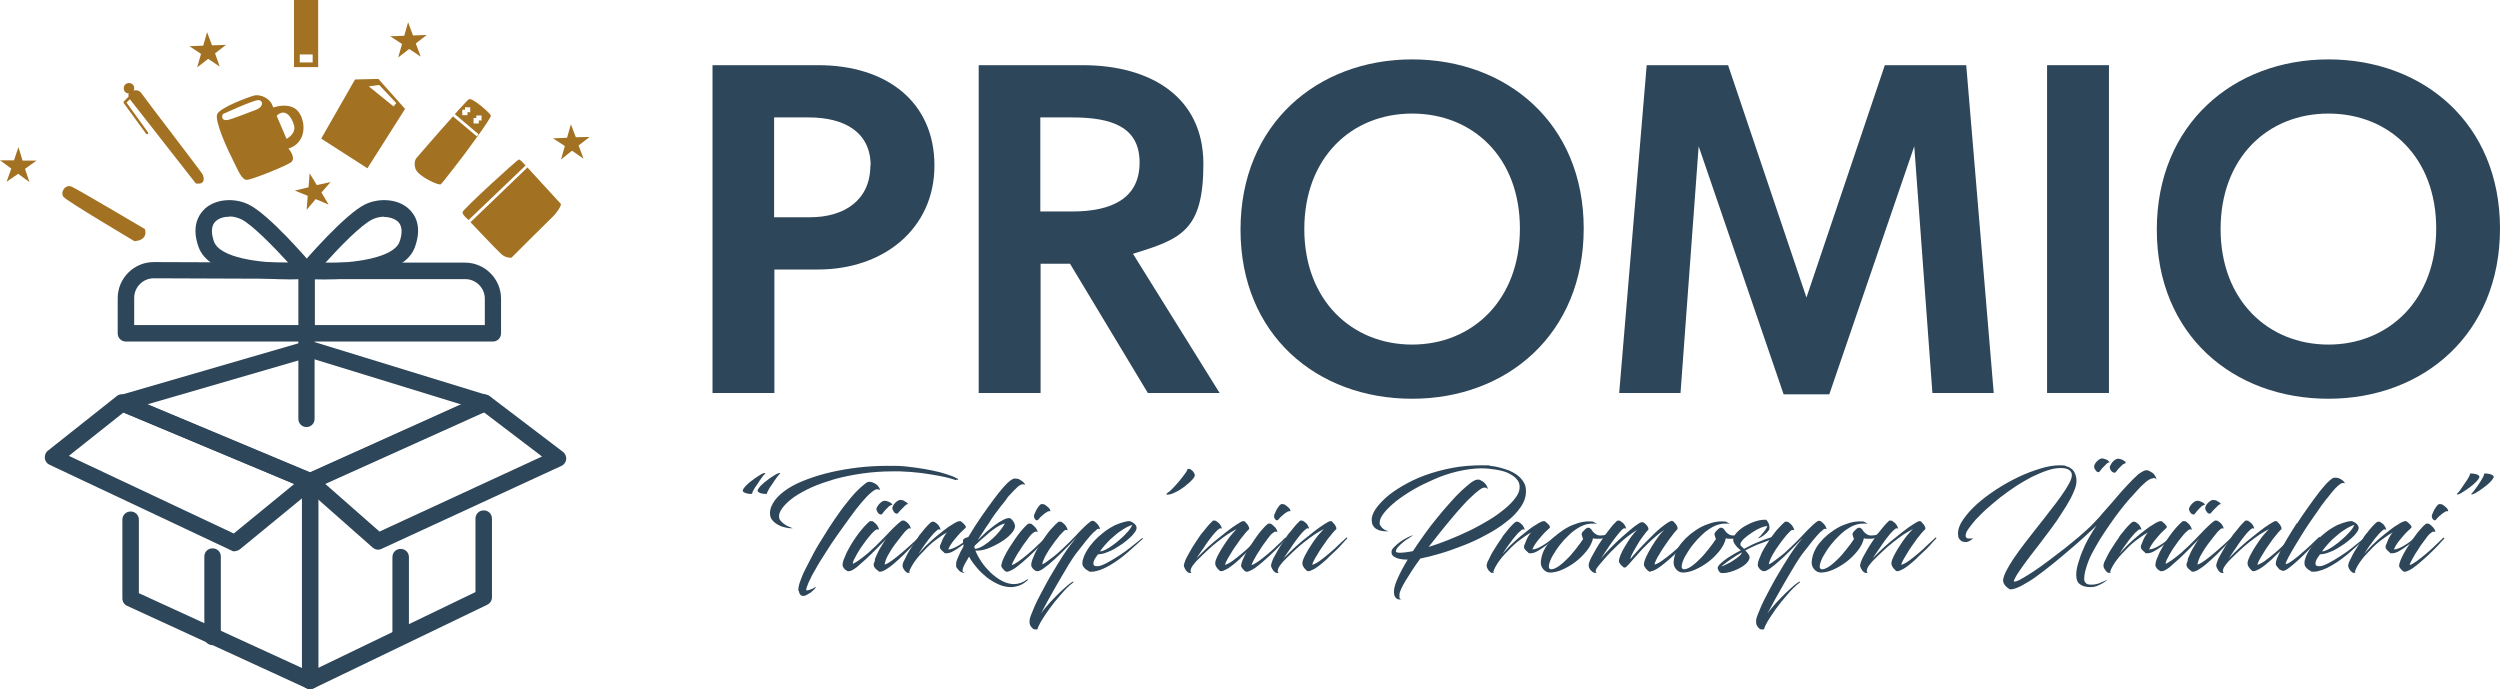 <svg xmlns="http://www.w3.org/2000/svg" id="katman_1" viewBox="0 0 909.1 250.6"><defs><style>      .st0 {        fill: #a37122;      }      .st1 {        fill: #2e4659;      }    </style></defs><g><path class="st1" d="M85.5,200.5c-.4,0-.9,0-1.3-.3l-66.2-31.2c-.9-.4-1.6-1.3-1.7-2.4-.1-1,.3-2.1,1.1-2.7l25.1-19.9c.9-.7,2-.8,3-.4l68.4,28.6c1,.4,1.7,1.3,1.8,2.3.2,1-.3,2.1-1.1,2.8l-27.3,22.4c-.5.4-1.2.7-1.9.7ZM24.9,165.7l60.1,28.3,22-18-62.1-26-19.9,15.8Z"></path><path class="st1" d="M112.8,178.1c-.4,0-.8,0-1.2-.2l-68.4-28.6c-1.2-.5-1.9-1.7-1.8-2.9s.9-2.4,2.2-2.7l67.8-19.7c.6-.2,1.2-.2,1.7,0l64.1,19.7c1.2.4,2,1.4,2.1,2.7s-.6,2.4-1.8,2.9l-63.5,28.6c-.4.2-.8.3-1.2.3ZM53.4,147l59.3,24.9,55.1-24.8-55.6-17.1-58.8,17.1Z"></path><path class="st1" d="M137.5,199.9c-.7,0-1.4-.3-2-.8l-24.7-21.8c-.8-.7-1.1-1.7-1-2.7.2-1,.8-1.9,1.7-2.3l63.5-28.6c1-.5,2.2-.3,3,.3l26.7,20.3c.8.6,1.3,1.7,1.2,2.7-.1,1-.8,2-1.7,2.4l-65.5,30.2c-.4.2-.8.3-1.3.3ZM118.2,175.9l19.8,17.4,59.1-27.3-21.3-16.2-57.6,26Z"></path><path class="st1" d="M112.8,250.6c-.4,0-.9,0-1.3-.3l-65.3-30c-1.1-.5-1.7-1.6-1.7-2.7v-28.6c0-1.7,1.3-3,3-3s3,1.3,3,3v26.7l59.3,27.2v-67.8c0-1.7,1.3-3,3-3s3,1.3,3,3v72.5c0,1-.5,2-1.4,2.5-.5.3-1.1.5-1.6.5Z"></path><path class="st1" d="M77.3,234.6c-1.7,0-3-1.3-3-3v-29.2c0-1.7,1.3-3,3-3s3,1.3,3,3v29.2c0,1.7-1.3,3-3,3Z"></path><path class="st1" d="M112.8,250.6c-1.1,0-2.2-.6-2.7-1.7-.7-1.5,0-3.3,1.4-4l61.4-29.6v-26.7c0-1.7,1.3-3,3-3s3,1.3,3,3v28.6c0,1.2-.7,2.2-1.7,2.7l-63.1,30.4c-.4.2-.9.3-1.3.3Z"></path><path class="st1" d="M145.7,234.2c-1.7,0-3-1.3-3-3v-28.6c0-1.7,1.3-3,3-3s3,1.3,3,3v28.6c0,1.7-1.3,3-3,3Z"></path><path class="st1" d="M111.5,155.3c-1.7,0-3-1.3-3-3v-28.1h-62.7c-1.7,0-3-1.3-3-3v-12.8c0-7.2,5.9-13.1,13.1-13.1l55.5.2h57.7c7.2,0,13.1,5.9,13.1,13.1v12.6c0,1.7-1.3,3-3,3h-64.8v28.1c0,1.7-1.3,3-3,3ZM114.5,118.2h61.8v-9.6c0-3.9-3.2-7.1-7.1-7.1h-54.7v16.8ZM48.8,118.2h59.7v-16.8l-52.6-.2c-3.9,0-7.1,3.2-7.1,7.1v9.8Z"></path><path class="st1" d="M105.3,101.6c-10.3,0-29.4-1.4-33.1-11.8-2.8-7.8.3-12,2.3-13.9,3.8-3.5,10.5-4.1,15.8-1.6,7.5,3.6,21.8,20.3,23.4,22.2.7.9.9,2.1.5,3.1-.4,1-1.4,1.8-2.6,1.8-.8,0-3.2.2-6.4.2ZM83.4,78.8c-1.9,0-3.7.5-4.9,1.6-2.1,1.9-1.5,5.1-.7,7.4,2.1,6,16.6,7.8,27.1,7.8-5.4-5.9-13.2-13.9-17.2-15.9-1.4-.6-2.9-1-4.4-1Z"></path><path class="st1" d="M117.9,101.6c-3.2,0-5.6-.1-6.4-.2-1.1,0-2.1-.8-2.6-1.8-.4-1-.3-2.2.5-3.1,1.6-1.9,16-18.6,23.4-22.2,5.3-2.5,12-1.9,15.8,1.6,2.1,1.9,5.1,6.1,2.3,13.9-3.7,10.4-22.8,11.8-33.1,11.8ZM139.8,78.8c-1.5,0-3,.3-4.4,1-4,1.9-11.9,10-17.2,15.9,10.5,0,25-1.9,27.1-7.8.8-2.3,1.4-5.5-.7-7.4-1.2-1-3-1.6-4.9-1.6Z"></path><polygon class="st0" points="10.7 66.2 6.6 63.2 2.4 66.1 4.1 61.3 0 58.3 5.1 58.3 6.7 53.5 8.2 58.4 13.3 58.4 9.1 61.4 10.7 66.2"></polygon><polygon class="st0" points="119.5 74.4 114.8 72.4 111.5 76.3 111.9 71.2 107.2 69.3 112.2 68.1 112.6 63 115.2 67.3 120.2 66.2 116.9 70 119.5 74.4"></polygon><polygon class="st0" points="212.2 57.7 208 54.8 204 58 205.4 53.1 201.1 50.3 206.2 50.1 207.6 45.2 209.4 49.9 214.4 49.8 210.4 52.9 212.2 57.7"></polygon><polygon class="st0" points="153 20.6 148.8 17.8 144.8 20.9 146.2 16 141.9 13.2 147 13 148.4 8.1 150.2 12.9 155.2 12.7 151.2 15.8 153 20.6"></polygon><polygon class="st0" points="79.9 24.2 75.7 21.4 71.7 24.5 73.1 19.6 68.9 16.8 73.9 16.6 75.3 11.7 77.1 16.5 82.2 16.3 78.2 19.4 79.9 24.2"></polygon><path class="st0" d="M48.9,87.7s-24.5-14.5-25.8-16.1.6-4.8,3-3.7,26.6,15.4,26.6,15.4c0,0,1.5,4-3.8,4.4Z"></path><path class="st0" d="M71.2,66.7l-23.8-30.4s-1.5-1.9-.1-2.8c1.3-.9,3.1-1.1,4.2.5,1.1,1.7,21.5,28.2,22.1,29.3.6,1.1,1.3,4-2.4,3.4Z"></path><circle class="st0" cx="46.9" cy="32.1" r="1.9"></circle><path class="st0" d="M53.5,48.8c-.2,0-.3,0-.4-.2l-8.1-11.1c-.1-.2-.1-.5,0-.6l1.9-1.9c.2-.2.5-.2.7,0,.2.2.2.5,0,.7l-1.6,1.6,7.8,10.8c.2.2.1.5-.1.7,0,0-.2,0-.3,0Z"></path><path class="st0" d="M106.9,0v24.4h8.8V0h-8.8ZM113.7,22.7h-4.7v-2.9h4.7v2.9Z"></path><path class="st0" d="M109.4,42.1c-2.5-5.8-10-3-10-3l-.5-1.1c-.7-2-4.2-4-6.7-3.2-2.4.7-12.1,4.3-13.2,6.7-1.1,2.4,3.8,13,5.7,16.7,1.8,3.6,3.2,7.3,5.1,7.2s13.6-4.8,15.9-6.3c2.3-1.5-.8-5.1-.8-5.1,4.4-1.2,7-6.2,4.5-12ZM92.9,40c-3.2,1.2-8.3,3.2-9.9,3.6-1.6.3-2.7-.3-2-2.1,0,0,11.3-5.2,13-5.1s2.1,2.4-1.1,3.6ZM104.2,50.5l-3.6-8.4c3-2.9,5.4.2,6.3,3.4s-2.7,5-2.7,5Z"></path><path class="st0" d="M137.5,28.7l-8.4.2-12.3,21.5,16.8,10.8,13.7-21.6-9.7-10.9ZM134.1,31.4l3.8-.5,6.2,6.6-1,1.2-9-7.3Z"></path><g><path class="st0" d="M170.6,36c-.4.2-2.5,2.5-5.2,5.5l8.6,7.3-.6.8-8.7-7.3.4-.4c-5.7,6.3-13.6,15.5-13.6,15.5,0,0-1.3,1.4-.4,4,.9,2.7,8.5,6.2,9.2,5.6.7-.6,7.9-10,7.9-10,0,0,10.6-14.1,10.3-15-.3-.9-6.7-6.5-7.8-5.9ZM170.9,40.8h-.9v1.1h-1.9v-2h1c0-.5,0-1,0-.9h1.9v1.9ZM175,43.8h-.9v1.1h-1.9v-2h1c0-.5,0-1,0-.9h1.9v1.9Z"></path><path class="st0" d="M165.4,41.5l-.3.3c.1-.1.2-.2.3-.3h0Z"></path></g><path class="st0" d="M171.1,80.8l20.7-19.9s11.6,12.7,12.1,13.2-1.6,3.5-2.9,4.7-15,14.9-15,14.9c0,0-1.9.3-3.7-1.3-1.8-1.6-11.3-11.7-11.3-11.7Z"></path><path class="st0" d="M170.4,80l20.7-19.8s-1.8-2.2-2.4-2.2-20.3,18.1-20.5,19.1,2.2,2.9,2.2,2.9Z"></path></g><g><g><path class="st1" d="M259.1,23.7h38.4c25.1,0,42.3,13.5,42.3,36.5s-18.5,37.8-42.3,37.8h-15.9v44.9h-22.5V23.7ZM316.6,60.2c0-11.9-9.2-17.5-22.5-17.5h-12.6v36.3h13.1c12.4,0,21.9-6.2,21.9-18.8Z"></path><path class="st1" d="M355.9,23.7h37.8c24.5,0,43.9,11.4,43.9,35.9s-8.3,27.3-25.6,32.7l31.5,50.6h-26.1l-28.3-47h-10.7v47h-22.5V23.7ZM414.4,59.1c0-13.1-10.4-16.4-24.5-16.4h-11.6v34.2h11.6c14.3,0,24.5-4.7,24.5-17.8Z"></path><path class="st1" d="M451.1,83.5c0-38.4,28-61.9,62.4-61.9s62.4,23.2,62.4,61.5-27.8,61.9-62.4,61.9-62.4-23.2-62.4-61.5ZM552.7,83.1c0-25.9-17.1-41.8-39.2-41.8s-39.2,16.1-39.2,42,17.3,42,39.2,42,39.2-16.2,39.2-42.2Z"></path><path class="st1" d="M598.8,23.7h29.6l28.5,84.5,28.5-84.5h29.6l10,119.2h-22.3l-6.6-89.7-30.9,90.2h-16.6l-30.9-90.2-6.6,89.7h-22.3l10-119.2Z"></path><path class="st1" d="M744.4,23.7h22.5v119.2h-22.5V23.7Z"></path><path class="st1" d="M784.3,83.5c0-38.4,28-61.9,62.4-61.9s62.4,23.2,62.4,61.5-27.8,61.9-62.4,61.9-62.4-23.2-62.4-61.5ZM885.9,83.1c0-25.9-17.1-41.8-39.2-41.8s-39.2,16.1-39.2,42,17.3,42,39.2,42,39.2-16.2,39.2-42.2Z"></path></g><g><path class="st1" d="M273.5,179.6c0,0,0,0-.1,0-.2,0-.4,0-.8,0-.4,0-.7-.1-1.1-.2s-.7-.2-1-.4c-.3-.2-.4-.3-.4-.6s.2-.6.5-1c.3-.4.7-.9,1.2-1.3.5-.5,1.1-1,1.7-1.4.6-.5,1.2-.9,1.8-1.3.6-.4,1.1-.7,1.6-1,.5-.2.9-.4,1.1-.4s.3,0,.3.2c0,0-.3.3-.6.6-.3.3-.6.8-.9,1.2-.4.5-.7,1-1.1,1.6-.4.6-.7,1.1-1.1,1.6-.3.5-.6,1-.8,1.4-.2.4-.3.7-.3.9ZM278.8,179.6c0,0,0,0,0,0-.2,0-.4,0-.8,0s-.7-.1-1.1-.2c-.4,0-.7-.2-1-.4-.3-.2-.4-.3-.4-.6s.2-.6.5-1c.3-.4.7-.9,1.2-1.3.5-.5,1.1-1,1.7-1.4.6-.5,1.2-.9,1.8-1.3.6-.4,1.1-.7,1.6-1,.5-.2.9-.4,1.1-.4s.3,0,.3.2c-.1,0-.3.3-.6.6-.3.3-.6.8-.9,1.2-.4.5-.7,1-1.1,1.6-.4.6-.7,1.1-1.1,1.6-.3.5-.6,1-.8,1.4-.2.4-.3.7-.3.9Z"></path><path class="st1" d="M347.6,174.6c-.2,0-.8-.3-1.9-.6s-2.6-.7-4.4-1-3.9-.7-6.3-1c-2.4-.3-5-.5-7.8-.6-.4,0-.9,0-1.3,0h-1.3c-3.9,0-7.7.3-11.2.8-3.5.5-6.8,1.2-9.8,2-3,.9-5.7,1.8-8.2,2.9-2.4,1.1-4.5,2.2-6.3,3.4-1.7,1.2-3.1,2.4-4.1,3.6-1,1.2-1.6,2.3-1.7,3.3,0,.7,0,1.4.6,2,.5.6,1,1,1.6,1.4.6.4,1.2.7,1.8.9.6.2.9.4,1,.4,0,0,0,0,0,0h-.1c-.8,0-1.6,0-2.6-.3-1-.2-1.9-.5-2.7-1-.8-.4-1.5-1-2.1-1.7-.6-.7-.8-1.5-.8-2.5,0-1.7.7-3.2,1.8-4.7,1.1-1.5,2.7-2.9,4.7-4.2,2-1.3,4.3-2.4,7-3.4,2.7-1,5.6-1.9,8.7-2.6,3.1-.7,6.4-1.3,9.9-1.7,3.4-.4,6.9-.6,10.4-.6h1.5c.5,0,1,0,1.5,0,2.4,0,4.8.3,7.1.6,2.3.3,4.5.7,6.5,1.1,2,.4,3.8.9,5.3,1.4,1.6.5,2.8,1,3.7,1.5.3.2.4.3.3.4-.1.1-.3.1-.6,0ZM290.3,214.8c0-.7.1-1.8.6-3.2.5-1.4,1.1-3,2-4.7.9-1.8,1.9-3.7,3-5.8s2.4-4.1,3.7-6.2c1.3-2.1,2.6-4.2,4-6.2,1.4-2,2.7-3.9,4.1-5.6,1.1-1.4,2-2.5,2.9-3.5.9-.9,1.6-1.7,2.3-2.3.7-.6,1.3-1.1,1.8-1.5.5-.4,1-.6,1.4-.6.8,0,1.6.3,2.5.9.8.6,1.3,1.4,1.5,2.3-.2-.2-.3-.4-.5-.4-.2,0-.4-.1-.6-.1-.5,0-1.3.4-2.2,1.2-1,.8-2.1,2-3.4,3.5-1.3,1.5-2.7,3.3-4.2,5.4-1.5,2-3,4.2-4.6,6.4s-3,4.4-4.4,6.6c-1.4,2.2-2.7,4.2-3.7,6.1-1.1,1.8-1.9,3.5-2.5,4.8-.6,1.4-.9,2.3-.8,2.8,1,0,2.1-.5,3.5-1.3,0,.2-.2.5-.6.9-.4.4-.8.7-1.2,1.1-.5.3-1,.6-1.5.9s-.9.4-1.2.4c-.4,0-.8,0-1.1-.4-.3-.3-.5-.7-.6-1.4Z"></path><path class="st1" d="M318.1,203.4c.2-.5.5-1.1.8-1.8.3-.7.6-1.3,1-2,.4-.7.8-1.3,1.2-2,.4-.7.8-1.2,1.3-1.8-1.2,1.2-2.4,2.5-3.7,3.8-1.3,1.3-2.6,2.6-3.8,3.7-1.2,1.1-2.4,2.1-3.4,3-1.1.8-1.9,1.3-2.6,1.4h-.4c-.2,0-.4,0-.6-.2-.2-.1-.5-.3-.7-.5-.2-.2-.4-.5-.6-.8-.2-.3-.2-.6-.2-.8,0-.5.1-1.1.4-1.9s.7-1.7,1.1-2.6c.5-.9,1-1.9,1.6-2.9.6-1,1.2-1.9,1.9-2.9.8-1.1,1.6-2.2,2.5-3.2.9-1,1.6-1.7,2.2-2.2.1-.1.2-.2.4-.2.1,0,.2,0,.3,0,.3,0,.6,0,.9.3.3.2.6.5.9.8.3.3.5.6.7,1,.2.3.3.7.3,1s0,.1-.1,0c0,0-.2-.1-.4-.1-.2,0-.4,0-.8.3-.3.3-.7.6-1.1,1s-.8.9-1.2,1.4c-.4.5-.8,1-1.2,1.5-.6.8-1.1,1.6-1.7,2.4-.6.8-1,1.7-1.5,2.4-.4.8-.8,1.5-1.1,2.1s-.4,1.1-.4,1.4c.6-.2,1.2-.6,2.1-1.2.8-.6,1.7-1.2,2.5-1.9.9-.7,1.7-1.4,2.5-2.2.8-.7,1.5-1.4,2-1.9.6-.6,1.2-1.2,2-2,.7-.7,1.4-1.5,2.2-2.3.7-.8,1.5-1.5,2.2-2.2.7-.7,1.4-1.3,2.1-1.8.1,0,.2-.2.4-.2.1,0,.2,0,.3,0,.3,0,.6,0,.9.3.3.2.6.4.9.7.3.3.5.6.7,1,.2.4.3.7.3.9s0,.1-.1,0c0,0-.2-.1-.4-.1-.3,0-.8.4-1.5,1.1-.3.4-.8.9-1.4,1.7-.6.8-1.3,1.7-2.1,2.7-.6.8-1.1,1.5-1.6,2.3-.5.8-.9,1.5-1.3,2.2-.4.7-.6,1.3-.8,1.9-.2.6-.3,1-.3,1.3.7-.2,1.6-.7,2.7-1.5,1.1-.8,2.2-1.7,3.4-2.7,1.2-1,2.3-2,3.4-3,1.1-1,2-1.9,2.7-2.5.2-.1.3-.1.3,0,0,.1,0,.2,0,.3-1,1.1-2.2,2.3-3.5,3.7-1.3,1.4-2.7,2.7-4,3.9-1.3,1.2-2.6,2.3-3.8,3.1-1.2.8-2.1,1.3-2.8,1.3s-.5,0-.7-.3c-.4-.2-.7-.5-1.1-.9-.4-.4-.6-.9-.6-1.3s0-.6.2-.9.2-.7.3-1.1ZM324.4,183.6c-.3,0-.7.2-1.1.5-.4.4-.8.8-1.2,1.2-.4.4-.7.8-1,1.2-.3.4-.5.6-.6.6-.5,0-.9-.2-1.2-.6-.3-.4-.5-.8-.6-1.2,0-.3,0-.6.3-1,.2-.4.4-.7.7-1,.3-.3.6-.6.9-.8.3-.2.7-.4,1-.4.2,0,.5,0,.8.1s.6.2.9.3c.3.2.6.3.8.5.2.2.4.4.4.6ZM330.2,183.3c-.3,0-.7.2-1.1.6-.4.4-.8.8-1.2,1.2-.4.4-.8.8-1.1,1.2-.3.4-.5.5-.6.5-.4,0-.8-.2-1.1-.6-.3-.4-.5-.8-.6-1.2,0-.3,0-.6.2-1,.2-.4.4-.7.7-1,.3-.3.6-.6.9-.8.4-.2.7-.4,1-.4.2,0,.5,0,.8.1.3,0,.6.2.9.4.3.2.6.3.8.5.2.2.4.4.5.6Z"></path><path class="st1" d="M333.8,195.4c.4-.6.8-1.2,1.3-1.7.4-.6.9-1.1,1.3-1.6.4-.5.8-.9,1.2-1.3s.7-.7,1-.9c.2-.2.4-.2.6-.2s.6,0,.9.3c.3.2.6.4.9.7.3.3.5.6.7,1s.3.7.3.9,0,.1-.1,0c0,0-.2-.1-.4-.1-.2,0-.4,0-.7.3s-.6.5-.9.8-.7.7-1,1.1c-.4.4-.7.9-1.1,1.3-.6.8-1.3,1.7-2,2.7-.7,1-1.3,1.9-1.8,2.8.6-.8,1.3-1.6,2.2-2.5.8-.9,1.8-1.7,2.7-2.6,1-.9,2-1.7,3-2.5,1-.8,2-1.6,3-2.3.9-.6,1.7-1.1,2.4-1.5s1.3-.6,1.8-.6c.1,0,.3,0,.6.3s.5.4.8.7c.2.3.5.5.6.8.2.3.2.4.1.5-.2.3-.6.7-1.2,1.2-.6.5-1.1,1.1-1.8,1.9-.6.7-1.3,1.5-1.9,2.3-.6.8-1.1,1.7-1.5,2.6,1.1,0,2.4-.6,3.9-1.5,1.5-.9,2.9-2,4.4-3.3,0,0,0,0,.2,0s.2,0,.2,0c-.2.3-.7.8-1.4,1.4s-1.5,1.4-2.5,2.1c-.9.7-1.9,1.3-2.9,1.9s-1.9.8-2.7.8-.4,0-.7-.3c-.2-.2-.5-.4-.7-.6-.2-.2-.4-.5-.6-.7-.2-.2-.2-.4-.2-.6,0-.3,0-.7.3-1.2.2-.5.4-1,.6-1.5s.5-1,.8-1.5.6-.9.9-1.2c-1.1.6-2,1.2-2.8,1.8-.8.6-1.6,1.1-2.3,1.7-.7.6-1.4,1.2-2.1,1.9-.7.7-1.4,1.5-2.2,2.3-.6.6-1.2,1.3-1.8,2.1s-1.1,1.5-1.5,2.2c-.4.7-.7,1.3-.9,1.8-.2.5-.1.8.1.9-.3,0-.6,0-.9,0-.3-.1-.6-.3-.8-.6-.2-.2-.5-.5-.6-.8-.2-.3-.3-.6-.4-1,0-.5.1-1.3.7-2.3.6-1.3,1.3-2.7,2.3-4.2.9-1.5,1.9-2.9,2.8-4.2Z"></path><path class="st1" d="M350.1,196.5c.2-.4.4-.6.8-.8.4-.2.8-.3,1.2-.4,1.6-2.7,3.2-5.2,4.8-7.5s3.1-4.4,4.6-6.4c2.4-3.2,4.3-5.4,5.8-6.6.7-.5,1.3-.8,1.7-.8.7,0,1.3.1,1.8.4.5.3,1,.6,1.3.9.3.3.5.6.6.8.1.2,0,.3-.2.1-.6-.3-1.4,0-2.3.7-.9.8-2,2-3.4,3.5-.2.2-.4.4-.6.8-.3.4-.6.8-.9,1.2-.4.5-.8,1-1.2,1.5-.7.9-1.4,1.9-2.2,2.9-.8,1.1-1.5,2.1-2.2,3.3-.8,1.1-1.5,2.2-2.2,3.3-.7,1.1-1.4,2.1-2,3.1.9-.9,1.9-1.9,3-2.9s2.2-1.8,3.2-2.6c1.1-.8,2-1.4,3-1.9.9-.5,1.7-.7,2.2-.7s.5.1.8.3c.3.2.5.5.7.8.2.3.4.6.5.9s.2.6.2.9c0,.9-.5,1.8-1.5,2.9-1,1.1-2.3,2.1-3.8,3-1.5.9-3.1,1.7-4.7,2.3-1.7.6-3.1.8-4.4.7.5,1.3,1.2,2.6,2.2,4.1s2.1,2.7,3.3,3.9c1.3,1.2,2.6,2.2,4.1,3,1.5.8,3,1.2,4.5,1.2s3.3-.6,4.7-1.7c0,0,.2,0,.3,0,.1,0,.1,0,0,.2-1,.9-2,1.6-3.1,2-1.1.4-2.1.6-3.2.6s-2.9-.3-4.4-1-2.9-1.5-4.2-2.5c-1.3-1.1-2.6-2.2-3.7-3.6-1.1-1.3-2.1-2.6-2.8-4-.3.5-.6,1.1-1,1.7-.4.6-.7,1.3-1,1.9-.2.6-.4,1.1-.4,1.5s.3.6.8.7c-.3.1-.5.2-.8,0-.2,0-.5-.2-.7-.3-.2,0-.4-.3-.8-.7s-.6-.8-.8-1.1c0-.2,0-.7,0-1.4.1-.8.6-1.9,1.3-3.4.2-.5.4-.9.7-1.4s.5-.9.7-1.4c0-.4-.2-.7-.2-1.1,0-.3,0-.6,0-.9ZM365.2,190.4c-.5.1-1.1.4-1.9.8-.7.4-1.5.9-2.3,1.5-.8.6-1.6,1.2-2.3,1.9-.8.7-1.5,1.3-2.1,1.8-.6.6-1.2,1.1-1.6,1.5s-.7.7-.7.8c0,.5.2.8.3.9,1-.1,2.1-.6,3.2-1.3,1.1-.7,2.2-1.6,3.2-2.5,1-.9,1.9-1.9,2.7-2.9.8-1,1.3-1.8,1.7-2.5Z"></path><path class="st1" d="M366.6,207.9c-.2,0-.4,0-.6,0-.4-.1-.8-.4-1.2-.9s-.7-.9-.7-1.3.2-1,.5-1.9c.3-.8.8-1.7,1.3-2.7s1.2-2,1.9-3.1c.7-1.1,1.4-2.1,2.1-3.1.7-1,1.4-1.8,2.1-2.6.7-.8,1.2-1.3,1.7-1.7.1-.1.2-.2.4-.2.1,0,.2,0,.3,0,.3,0,.6,0,.9.3.3.2.6.5.9.8.3.3.6.6.8,1,.2.4.3.7.3.9s0,.1-.2,0c-.1,0-.3-.1-.4-.1-.3,0-.7.2-1.3.7s-1.1,1.2-1.7,2c-.6.8-1.2,1.7-1.9,2.6-.6,1-1.2,1.9-1.8,2.8-.5.9-1,1.7-1.4,2.5-.4.7-.6,1.3-.7,1.6.7-.2,1.6-.7,2.7-1.5,1.1-.8,2.2-1.7,3.4-2.7,1.2-1,2.3-2,3.4-3.1,1.1-1,2-1.9,2.7-2.6.2-.1.3-.1.4,0s.1.2,0,.3c-.7.7-1.4,1.5-2.2,2.4-.8.9-1.7,1.7-2.6,2.6-.9.9-1.8,1.7-2.7,2.5-.9.8-1.8,1.6-2.6,2.2-.8.7-1.6,1.2-2.3,1.6-.7.4-1.3.6-1.7.7ZM378.7,183.3c.5,0,1,0,1.5.4.5.4.9.7,1.2,1,.2.2.4.5.5.8.1.3.1.4,0,.4s-.2,0-.3,0c-.2,0-.4,0-.6.1s-.4.3-.8.5c-.3.2-.7.5-1,.8-.4.3-.7.6-1,.9-.3.3-.5.6-.6.7-.2.2-.3.3-.5.3s-.4,0-.5-.2c-.2-.1-.3-.3-.4-.5-.1-.2-.2-.4-.2-.6,0-.3,0-.7.3-1.2.2-.5.4-1,.7-1.5.3-.5.6-.9.9-1.3.3-.4.7-.6,1-.7Z"></path><path class="st1" d="M397.8,193.4c-1,1-1.9,2.1-2.9,3.3-.9,1.2-1.9,2.4-2.9,3.7-.6.7-1.3,1.7-2.1,2.9-.8,1.2-1.6,2.5-2.4,3.9s-1.7,2.8-2.6,4.4c-.9,1.5-1.7,3-2.5,4.4-.8,1.4-1.6,2.8-2.2,4-.7,1.2-1.2,2.3-1.7,3.1.9-1.3,2-2.5,3.2-3.9,1.2-1.3,2.4-2.5,3.5-3.6,1.1-1.1,2.2-2,3.1-2.8.9-.7,1.5-1.2,1.9-1.3,0,0,0,0,.2.1,0,0,0,.1,0,.1-1.7,1.3-3.2,2.8-4.7,4.6-1.5,1.7-2.9,3.4-4.1,5.1-1.2,1.7-2.2,3.2-3,4.5-.8,1.4-1.2,2.3-1.3,2.9,0,0-.3.1-.5.1-.5,0-.8,0-1.2-.3-.3-.3-.6-.6-.8-.9s-.3-.7-.4-1.1c0-.4,0-.7,0-.9,0-.7.3-1.5.7-2.5.4-.9.8-1.9,1.2-2.9.6-1.3,1.4-3,2.5-5,1.1-2,2.2-4.2,3.6-6.5,1.3-2.3,2.8-4.6,4.3-7,1.5-2.3,3.1-4.4,4.7-6.3-.8.8-1.6,1.6-2.4,2.5-.9.9-1.7,1.7-2.6,2.6-.9.9-1.7,1.7-2.6,2.5-.9.8-1.7,1.5-2.5,2.2-.8.6-1.5,1.2-2.1,1.6-.6.4-1.2.7-1.7.8h-.4c-.2,0-.4,0-.6-.2-.2-.1-.5-.3-.7-.5-.2-.2-.4-.5-.6-.8-.2-.3-.2-.6-.2-.8,0-.5.1-1.1.4-1.9s.7-1.7,1.1-2.6c.5-.9,1-1.9,1.7-2.9.6-1,1.3-1.9,1.9-2.9.8-1.1,1.6-2.2,2.5-3.1.8-.9,1.6-1.7,2.1-2.1.1-.1.2-.2.4-.2.1,0,.2,0,.3,0,.3,0,.6,0,.9.3.3.2.6.5.9.8.3.3.5.6.7,1,.2.3.3.7.3,1s0,.1-.1,0c0,0-.2-.1-.4-.1-.2,0-.4,0-.7.3-.3.2-.6.6-1,1s-.8.8-1.2,1.4c-.4.5-.8,1-1.2,1.5-.6.8-1.1,1.6-1.7,2.4-.6.8-1,1.7-1.5,2.4-.4.8-.8,1.5-1,2.1s-.4,1.1-.4,1.4c.6-.2,1.2-.6,2-1.2.8-.6,1.6-1.2,2.5-1.9.9-.7,1.7-1.4,2.5-2.2.8-.7,1.5-1.4,2-1.9.6-.6,1.3-1.2,2-2,.7-.7,1.5-1.5,2.2-2.3s1.5-1.5,2.2-2.2c.7-.7,1.4-1.3,2.1-1.8.2-.2.4-.3.7-.3s.6,0,.9.3c.3.2.6.5.9.8.3.3.5.6.7,1,.2.4.3.7.3.9s0,.1-.1,0c0,0-.2-.1-.4-.1-.2,0-.4,0-.7.3s-.6.5-.9.8Z"></path><path class="st1" d="M399.4,201.4c-.4.5-.8,1.1-1.2,1.7-.4.7-.6,1.3-.6,1.9,0,.6.4.9,1.4.9s1.9-.4,3.3-1.1c1.4-.7,2.8-1.6,4.4-2.6,1.6-1,3.1-2.1,4.6-3.3,1.5-1.2,2.9-2.3,4-3.2,0,0,.1,0,.3,0,.1,0,.1.2,0,.2-.6.5-1.3,1.2-2.2,2-.9.8-1.8,1.6-2.8,2.5-1,.9-2.1,1.8-3.3,2.7-1.2.9-2.4,1.7-3.6,2.4-1.2.7-2.4,1.3-3.5,1.7-1.2.4-2.2.7-3.3.7s-.7,0-1.1-.3c-.4-.2-.7-.4-1.1-.7-.3-.3-.6-.6-.8-.9s-.3-.7-.3-1c0-.6,0-1.1.2-1.5.1-.5.3-1,.5-1.5.6-1.3,1.4-2.7,2.5-4,1.1-1.4,2.4-2.7,3.9-3.9.9-.8,1.9-1.5,2.9-2.1,1-.6,1.9-1.1,2.8-1.4.9-.4,1.7-.6,2.4-.8.7-.2,1.3-.3,1.8-.3s.4,0,.7.2c.3.1.6.3.9.5.3.2.6.5.8.8.2.3.3.6.3.9,0,.5-.2,1.1-.7,1.7-.4.6-1,1.3-1.8,2-.8.7-1.6,1.4-2.6,2.1-1,.7-2,1.3-3,1.9-1,.6-2,1-3.1,1.4-1,.4-2,.5-2.8.6ZM411.9,190.8c-1.3.4-2.6,1.1-3.8,1.9-1.3.8-2.4,1.7-3.5,2.7-1.1.9-2,1.9-2.8,2.8-.8.9-1.4,1.7-1.8,2.3.7,0,1.4-.3,2.2-.7.8-.4,1.7-1,2.5-1.6.9-.6,1.7-1.3,2.5-2,.8-.7,1.6-1.4,2.2-2.1.7-.7,1.2-1.3,1.6-1.9.4-.6.6-1,.7-1.3Z"></path><path class="st1" d="M424.3,179.7c0,0,0,0-.1,0,0,0,0-.1,0-.2.3-.2.7-.5,1.2-.9s1-1,1.6-1.6c.6-.6,1.1-1.3,1.7-1.9.5-.7,1.1-1.3,1.5-1.9.5-.6.8-1.1,1.1-1.5.3-.4.4-.7.4-.8s0-.2.2-.3.3-.1.4-.1c.2,0,.5,0,.8.3.3.2.5.4.7.6.2.2.4.5.5.8.1.3.2.5.2.7s-.2.5-.5,1c-.3.4-.8.9-1.3,1.4-.6.5-1.2,1-1.9,1.6-.7.5-1.4,1-2.2,1.5-.8.4-1.5.8-2.3,1.1-.8.3-1.5.4-2.1.4Z"></path><path class="st1" d="M453.9,192.7c-.2.2-.5.5-1,1.1s-1,1.3-1.7,2.1c-.6.8-1.2,1.7-1.9,2.7-.7,1-1.3,1.9-1.8,2.8-.6.9-1,1.7-1.4,2.4s-.6,1.3-.6,1.6c.7-.2,1.7-.7,2.8-1.5,1.1-.8,2.2-1.7,3.4-2.7,1.2-1,2.3-2,3.4-3.1,1.1-1,2-1.9,2.8-2.6.2-.1.3-.1.3,0,0,.1,0,.2,0,.3-.7.7-1.4,1.5-2.2,2.4-.8.9-1.7,1.8-2.6,2.6s-1.8,1.7-2.7,2.6c-.9.8-1.8,1.6-2.6,2.2s-1.6,1.2-2.3,1.5c-.7.4-1.3.6-1.7.6s-.5,0-.7-.3c-.2-.2-.5-.4-.7-.7-.5-.6-.8-1.2-.8-1.8s.1-1,.4-1.7c.3-.7.6-1.4,1.1-2.2.4-.8.9-1.6,1.5-2.5.6-.9,1.1-1.7,1.7-2.5s1.1-1.5,1.7-2.1c.5-.6,1-1.1,1.4-1.5-.9.4-2,1.1-3.3,1.9-1.2.8-2.5,1.8-3.8,2.8-1.3,1-2.5,2.1-3.7,3.2-1.2,1.1-2.2,2.1-3.1,3-.3.3-.6.6-.9.9-.3.3-.5.7-.8,1-.6.7-1,1.4-1.1,2-.2.6,0,.9.3,1.1-.7.2-1.3,0-1.8-.6-.5-.6-.8-1.2-1-1.9,0-.2,0-.5.2-1.1.2-.6.5-1.5,1.1-2.5.6-1.1,1.2-2.2,2-3.5.8-1.3,1.6-2.4,2.3-3.5.4-.6.8-1.2,1.3-1.7.5-.6.9-1.1,1.3-1.6.4-.5.8-1,1.2-1.4.4-.4.7-.7,1-1,0,0,.2-.2.3-.2.1,0,.2,0,.3,0,.3,0,.6,0,.9.3.3.2.6.4.9.7.3.3.5.6.7,1s.3.7.3.9,0,.1-.1,0c0,0-.2-.1-.4-.1-.2,0-.4.1-.6.3-.3.2-.6.5-.9.8-.3.3-.7.7-1.1,1.2s-.7.9-1.1,1.4c-.5.7-1.1,1.4-1.6,2.2-.5.8-1,1.5-1.5,2.2-.5.7-.9,1.3-1.3,1.9-.4.6-.6,1-.8,1.3.2-.4.6-.8,1-1.2.4-.4.9-.9,1.4-1.4,1.3-1.3,2.7-2.5,4.3-3.9,1.6-1.3,3.1-2.5,4.5-3.6,1.4-1.1,2.7-2,3.8-2.7,1.1-.7,1.8-1.1,2.2-1.1s.6.1.8.4c.3.3.5.6.8.9.2.4.4.7.5,1s0,.5,0,.7Z"></path><path class="st1" d="M453.8,207.9c-.2,0-.4,0-.6,0-.4-.1-.8-.4-1.2-.9s-.7-.9-.7-1.3.2-1,.5-1.9c.3-.8.8-1.7,1.3-2.7s1.2-2,1.9-3.1c.7-1.1,1.4-2.1,2.1-3.1.7-1,1.4-1.8,2.1-2.6.7-.8,1.2-1.3,1.7-1.7.1-.1.2-.2.4-.2.1,0,.2,0,.3,0,.3,0,.6,0,.9.3.3.2.6.5.9.8.3.3.6.6.8,1,.2.4.3.7.3.9s0,.1-.2,0c-.1,0-.3-.1-.4-.1-.3,0-.7.2-1.3.7s-1.1,1.2-1.7,2c-.6.8-1.2,1.7-1.9,2.6-.6,1-1.2,1.9-1.8,2.8-.5.9-1,1.7-1.4,2.5-.4.7-.6,1.3-.7,1.6.7-.2,1.6-.7,2.7-1.5,1.1-.8,2.2-1.7,3.4-2.7,1.2-1,2.3-2,3.4-3.1,1.1-1,2-1.9,2.7-2.6.2-.1.3-.1.4,0s.1.2,0,.3c-.7.7-1.4,1.5-2.2,2.4-.8.9-1.7,1.7-2.6,2.6-.9.9-1.8,1.7-2.7,2.5-.9.8-1.8,1.6-2.6,2.2-.8.7-1.6,1.2-2.3,1.6-.7.4-1.3.6-1.7.7ZM466,183.3c.5,0,1,0,1.5.4.5.4.9.7,1.2,1,.2.2.4.5.5.8.1.3.1.4,0,.4s-.2,0-.3,0c-.2,0-.4,0-.6.1s-.4.3-.8.5c-.3.2-.7.5-1,.8-.4.3-.7.6-1,.9-.3.3-.5.6-.6.7-.2.2-.3.3-.5.3s-.4,0-.5-.2c-.2-.1-.3-.3-.4-.5-.1-.2-.2-.4-.2-.6,0-.3,0-.7.3-1.2.2-.5.4-1,.7-1.5.3-.5.6-.9.9-1.3.3-.4.7-.6,1-.7Z"></path><path class="st1" d="M485.6,192.7c-.2.2-.5.5-1,1.1s-1,1.3-1.7,2.1c-.6.8-1.2,1.7-1.9,2.7-.7,1-1.3,1.9-1.8,2.8-.6.9-1,1.7-1.4,2.4s-.6,1.3-.6,1.6c.7-.2,1.7-.7,2.8-1.5,1.1-.8,2.2-1.7,3.4-2.7,1.2-1,2.3-2,3.4-3.1,1.1-1,2-1.9,2.8-2.6.2-.1.3-.1.3,0,0,.1,0,.2,0,.3-.7.7-1.4,1.5-2.2,2.4-.8.9-1.7,1.8-2.6,2.6s-1.8,1.7-2.7,2.6c-.9.8-1.8,1.6-2.6,2.2s-1.6,1.2-2.3,1.5c-.7.4-1.3.6-1.7.6s-.5,0-.7-.3c-.2-.2-.5-.4-.7-.7-.5-.6-.8-1.2-.8-1.8s.1-1,.4-1.7c.3-.7.6-1.4,1.1-2.2.4-.8.9-1.6,1.5-2.5.6-.9,1.1-1.7,1.7-2.5s1.1-1.5,1.7-2.1c.5-.6,1-1.1,1.4-1.5-.9.4-2,1.1-3.3,1.9-1.2.8-2.5,1.8-3.8,2.8-1.3,1-2.5,2.1-3.7,3.2-1.2,1.1-2.2,2.1-3.1,3-.3.3-.6.6-.9.9-.3.3-.5.7-.8,1-.6.7-1,1.4-1.1,2-.2.6,0,.9.3,1.1-.7.2-1.3,0-1.8-.6-.5-.6-.8-1.2-1-1.9,0-.2,0-.5.2-1.1.2-.6.5-1.5,1.1-2.5.6-1.1,1.2-2.2,2-3.5.8-1.3,1.6-2.4,2.3-3.5.4-.6.8-1.2,1.3-1.7.5-.6.9-1.1,1.3-1.6.4-.5.8-1,1.2-1.4.4-.4.7-.7,1-1,0,0,.2-.2.3-.2.1,0,.2,0,.3,0,.3,0,.6,0,.9.3.3.2.6.4.9.7.3.3.5.6.7,1s.3.7.3.9,0,.1-.1,0c0,0-.2-.1-.4-.1-.2,0-.4.1-.6.3-.3.2-.6.5-.9.8-.3.3-.7.7-1.1,1.2s-.7.9-1.1,1.4c-.5.7-1.1,1.4-1.6,2.2-.5.8-1,1.5-1.5,2.2-.5.7-.9,1.3-1.3,1.9-.4.6-.6,1-.8,1.3.2-.4.6-.8,1-1.2.4-.4.9-.9,1.4-1.4,1.3-1.3,2.7-2.5,4.3-3.9,1.6-1.3,3.1-2.5,4.5-3.6,1.4-1.1,2.7-2,3.8-2.7,1.1-.7,1.8-1.1,2.2-1.1s.6.1.8.4c.3.3.5.6.8.9.2.4.4.7.5,1s0,.5,0,.7Z"></path><path class="st1" d="M506.9,215.1c0-1.3.5-2.9,1.4-4.9.9-2,2.1-4.3,3.6-6.7-1.8,0-3.2-.2-4.3-.7-1.1-.5-1.6-1.1-1.6-2s.4-1.3,1.1-2c.7-.7,1.5-1.4,2.4-2,.9-.6,1.8-1.1,2.6-1.5.9-.4,1.4-.6,1.7-.6s.1,0,.1,0c-.4.2-.9.5-1.6,1-.7.4-1.4.9-2.1,1.5-.7.6-1.3,1.1-1.8,1.7-.5.6-.8,1.1-.8,1.6s0,.2.3.3c.2.1.5.2.9.2,1.4,0,3.1-.2,5-.6,1.3-2,2.7-4,4.2-6.1,1.5-2.1,3-4.1,4.6-6,1.5-1.9,3.1-3.7,4.6-5.4,1.5-1.7,2.9-3.2,4.2-4.4s2.5-2.2,3.5-3c1-.7,1.8-1.1,2.4-1.1s.8,0,1.2.3c.4.2.8.4,1.2.8.4.3.6.7.9,1.1.2.4.4.9.5,1.3-.2-.2-.4-.4-.6-.5-.2,0-.5-.1-.7-.1-.5,0-1.1.3-1.9.9-.8.6-1.8,1.4-2.8,2.4-1.1,1-2.3,2.2-3.5,3.6-1.3,1.4-2.6,2.9-3.9,4.5-1.4,1.6-2.7,3.3-4.1,5-1.4,1.7-2.7,3.5-4.1,5.2,2.3-.7,4.8-1.6,7.3-2.6,2.5-1,5-2.1,7.5-3.3,2.5-1.2,4.8-2.5,7-3.8,2.2-1.3,4.1-2.7,5.8-4.1,1.7-1.4,3-2.7,4-4.1,1-1.3,1.5-2.6,1.5-3.9s-.4-2.1-1.1-2.9c-.7-.8-1.7-1.5-2.9-2.1-1.2-.6-2.7-1-4.5-1.3s-3.6-.5-5.6-.5-5.5.4-8.4,1.1c-2.9.7-5.7,1.6-8.4,2.8s-5.3,2.4-7.7,3.8c-2.4,1.4-4.6,2.9-6.4,4.3-1.8,1.5-3.3,2.9-4.3,4.2-1.1,1.4-1.6,2.5-1.6,3.5s.1.9.4,1.3c.2.4.5.7.9,1,.4.3.7.5,1.1.6.4.2.7.2,1,.3,0,0,0,0,0,0h-.6c-.8,0-1.6,0-2.3-.2-.7-.1-1.3-.4-1.8-.7s-.9-.8-1.2-1.3c-.3-.6-.4-1.3-.4-2.1s.4-2.3,1.3-3.6c.9-1.4,2.2-2.8,3.8-4.3,1.7-1.5,3.7-2.9,6.1-4.3,2.4-1.4,5-2.7,8-3.8,3-1.1,6.2-2,9.8-2.7,3.5-.7,7.3-1,11.2-1s1.8,0,2.9.2c1.1.1,2.3.3,3.4.6,1.2.3,2.3.7,3.5,1.1,1.1.5,2.2,1.1,3.1,1.8.9.7,1.6,1.5,2.2,2.5.6.9.8,2,.8,3.3,0,2-.7,4-2,5.8-1.3,1.9-3,3.7-5.2,5.3-2.1,1.7-4.6,3.3-7.3,4.7-2.7,1.5-5.5,2.8-8.4,3.9-2.8,1.1-5.6,2.1-8.3,2.9s-5.1,1.4-7.2,1.8c-1.1,1.5-2.1,2.9-3,4.3-.9,1.4-1.7,2.7-2.4,3.8-.7,1.1-1.2,2.2-1.6,3-.4.9-.6,1.5-.6,2s0,.8,0,1.1c0,.3.3.5.7.6-.2,0-.5.1-.7.1-.6,0-1.1-.3-1.5-.8-.4-.5-.5-1.2-.5-2.1Z"></path><path class="st1" d="M546.2,195.4c.4-.6.8-1.2,1.3-1.7.4-.6.9-1.1,1.3-1.6.4-.5.8-.9,1.2-1.3s.7-.7,1-.9c.2-.2.4-.2.6-.2s.6,0,.9.3c.3.2.6.4.9.7.3.3.5.6.7,1s.3.7.3.9,0,.1-.1,0c0,0-.2-.1-.4-.1-.2,0-.4,0-.7.3s-.6.5-.9.8-.7.7-1,1.1c-.4.4-.7.9-1.1,1.3-.6.8-1.3,1.7-2,2.7-.7,1-1.3,1.9-1.8,2.8.6-.8,1.3-1.6,2.2-2.5.8-.9,1.8-1.7,2.7-2.6,1-.9,2-1.7,3-2.5,1-.8,2-1.6,3-2.3.9-.6,1.7-1.1,2.4-1.5s1.3-.6,1.8-.6c.1,0,.3,0,.6.3s.5.4.8.7c.2.3.5.5.6.8.2.3.2.4.1.5-.2.3-.6.7-1.2,1.2-.6.5-1.1,1.1-1.8,1.9-.6.7-1.3,1.5-1.9,2.3-.6.8-1.1,1.7-1.5,2.6,1.1,0,2.4-.6,3.9-1.5,1.5-.9,2.9-2,4.4-3.3,0,0,0,0,.2,0s.2,0,.2,0c-.2.3-.7.8-1.4,1.4s-1.5,1.4-2.5,2.1c-.9.7-1.9,1.3-2.9,1.9s-1.9.8-2.7.8-.4,0-.7-.3c-.2-.2-.5-.4-.7-.6-.2-.2-.4-.5-.6-.7-.2-.2-.2-.4-.2-.6,0-.3,0-.7.3-1.2.2-.5.4-1,.6-1.5s.5-1,.8-1.5.6-.9.9-1.2c-1.1.6-2,1.2-2.8,1.8-.8.6-1.6,1.1-2.3,1.7-.7.6-1.4,1.2-2.1,1.9-.7.7-1.4,1.5-2.2,2.3-.6.6-1.2,1.3-1.8,2.1s-1.1,1.5-1.5,2.2c-.4.7-.7,1.3-.9,1.8-.2.5-.1.8.1.9-.3,0-.6,0-.9,0-.3-.1-.6-.3-.8-.6-.2-.2-.5-.5-.6-.8-.2-.3-.3-.6-.4-1,0-.5.1-1.3.7-2.3.6-1.3,1.3-2.7,2.3-4.2.9-1.5,1.9-2.9,2.8-4.2Z"></path><path class="st1" d="M580,190.4c-.2,0-.5,0-.6,0-.2,0-.4,0-.5,0-1.4,0-2.8.4-4.2,1.1-1.4.8-2.8,1.7-4,2.9-1.3,1.2-2.4,2.4-3.5,3.8-1.1,1.4-1.9,2.7-2.6,3.9-.7,1.2-1.1,2.3-1.3,3.2-.2.9,0,1.4.3,1.6.6.3,1.5,0,2.6-.6,1.1-.7,2.2-1.6,3.3-2.7,1.2-1.1,2.3-2.4,3.4-3.8,1.1-1.4,2.1-2.7,2.8-3.8-.1-.2-.3-.6-.4-1.1-.2-.5-.2-.9,0-1.1,0-.1.1-.3.3-.5.2-.2.4-.4.6-.6.2-.2.4-.4.7-.6.2-.2.4-.2.6-.2.2,0,.5,0,.7.2s.3.2.4.3c.4.7.9,1.3,1.5,1.7.6.5,1.4.7,2.3.6.8,0,1.4-.2,2-.4s1.1-.5,1.6-.7.8-.4,1.1-.6.5-.3.6-.3c0,.2-.2.4-.5.6-.2.3-.6.5-.9.8-.4.3-.8.5-1.3.8-.5.3-1,.5-1.6.7-.5.2-1,.3-1.5.3-.5,0-.9,0-1.2,0-.6,0-1.1,0-1.4-.2-.3,1.5-1.1,3.1-2.3,4.6-1.2,1.5-2.6,2.9-4.2,4.1-1.6,1.2-3.2,2.1-4.8,2.8s-3.1,1-4.3,1c-1.1,0-1.9-.5-2.5-1.2-.6-.7-.9-1.5-.9-2.4s.3-2.5.8-3.7,1.2-2.4,2.1-3.5c.9-1.1,1.9-2.1,3.1-3.1,1.2-.9,2.4-1.8,3.7-2.5,1.3-.7,2.6-1.2,3.9-1.6,1.3-.4,2.6-.6,3.8-.6s1.5,0,2,.3.7.4.8.5c.1,0,.2,0,.1.1,0,0-.1,0-.2,0Z"></path><path class="st1" d="M600.2,207.9c-.3,0-.6,0-.8-.3-.3-.2-.5-.4-.8-.7-.2-.3-.4-.6-.6-.9s-.2-.6-.2-.8c0-.6.3-1.6.8-2.7s1.2-2.4,2-3.7c.8-1.3,1.6-2.5,2.4-3.6.8-1.1,1.6-1.9,2.2-2.5-2.1,1.4-3.9,3-5.6,4.6-1.7,1.6-3.1,3.1-4.3,4.5-1.2,1.3-2.2,2.5-2.9,3.3-.8.9-1.3,1.3-1.6,1.3s-.4,0-.6-.3c-.2-.2-.5-.4-.7-.6s-.4-.5-.6-.8c-.2-.3-.2-.5-.2-.8,0-.4.2-1.1.6-2.1.4-1,.9-2,1.6-3.1.6-1.1,1.4-2.2,2.1-3.3.8-1.1,1.6-2,2.3-2.7-2.3,1.4-4.5,3.1-6.6,5.1-2.1,2-4,3.9-5.6,5.8-.7.8-1.3,1.5-1.6,1.9-1.3,1.5-1.6,2.4-.8,2.8-.3,0-.7,0-1,0-.3-.1-.6-.3-.9-.6-.3-.2-.5-.5-.7-.8-.2-.3-.3-.6-.4-1,0-.2,0-.5.1-1.1.2-.6.5-1.5,1.1-2.5,1-1.9,2.1-3.8,3.4-5.7,1.3-2,2.6-3.7,3.8-5.2.3-.4.7-.8,1-1.1.3-.3.6-.6.8-.8,0,0,.2-.2.3-.2.1,0,.2,0,.3,0,.3,0,.6,0,.9.3.3.2.6.4.9.7.3.3.5.6.7,1s.3.7.3.9,0,.1-.1,0c0,0-.2-.1-.4-.1-.2,0-.4,0-.7.3-.3.2-.6.5-.9.9-.5.5-1.1,1.3-1.8,2.2-.7.9-1.4,1.9-2.1,2.9-.7,1-1.3,2-1.9,2.8-.6.9-1,1.6-1.3,2,.5-.6,1.1-1.4,2-2.3.8-.9,1.7-1.8,2.7-2.8,1-1,2-1.9,3.1-2.9,1.1-.9,2-1.8,3-2.6.9-.8,1.8-1.4,2.5-1.9.7-.5,1.2-.8,1.6-.8,0,0,.2,0,.3,0,.2,0,.5.1.8.4.3.2.5.5.8.8.2.3.4.6.5.9.1.3,0,.5,0,.6-.6.6-1.2,1.4-2,2.5-.8,1-1.5,2.1-2.1,3.2-.7,1.1-1.2,2.1-1.7,3-.5.9-.7,1.6-.7,2,.7-.9,1.5-1.9,2.5-2.9.9-1,1.9-2.1,2.9-3.1s2-2,3-3c1-1,1.9-1.8,2.8-2.5.9-.7,1.6-1.3,2.3-1.7.7-.4,1.2-.7,1.5-.7s.5.1.8.4.5.6.8.9c.2.4.4.7.5,1s0,.5,0,.7c-.2.2-.5.5-1,1.1-.5.6-1,1.3-1.7,2.2-.6.9-1.3,1.8-1.9,2.7s-1.3,1.9-1.8,2.8c-.6.9-1,1.7-1.4,2.5s-.5,1.2-.5,1.6c.7-.2,1.7-.7,2.8-1.5,1.1-.8,2.3-1.7,3.5-2.7,1.2-1,2.4-2.1,3.5-3.1,1.1-1.1,2.1-1.9,2.8-2.6.2-.1.3-.1.4,0,0,.1.1.2,0,.3-1,1.1-2.2,2.3-3.5,3.7-1.3,1.4-2.7,2.7-4.1,3.9-1.4,1.2-2.7,2.3-3.9,3.1-1.2.8-2.1,1.3-2.8,1.3Z"></path><path class="st1" d="M628.3,190.4c-.2,0-.5,0-.6,0-.2,0-.4,0-.5,0-1.4,0-2.8.4-4.2,1.1-1.4.8-2.8,1.7-4,2.9-1.3,1.2-2.4,2.4-3.5,3.8-1.1,1.4-1.9,2.7-2.6,3.9-.7,1.2-1.1,2.3-1.3,3.2-.2.9,0,1.4.3,1.6.6.3,1.5,0,2.6-.6,1.1-.7,2.2-1.6,3.3-2.7,1.2-1.1,2.3-2.4,3.4-3.8,1.1-1.4,2.1-2.7,2.8-3.8-.1-.2-.3-.6-.4-1.1-.2-.5-.2-.9,0-1.1,0-.1.1-.3.3-.5.2-.2.4-.4.6-.6.2-.2.4-.4.7-.6.2-.2.4-.2.6-.2.2,0,.5,0,.7.2s.3.2.4.3c.4.7.9,1.3,1.5,1.7.6.5,1.4.7,2.3.6.8,0,1.4-.2,2-.4s1.1-.5,1.6-.7.8-.4,1.1-.6.5-.3.6-.3c0,.2-.2.4-.5.6-.2.3-.6.5-.9.8-.4.3-.8.5-1.3.8-.5.3-1,.5-1.6.7-.5.2-1,.3-1.5.3-.5,0-.9,0-1.2,0-.6,0-1.1,0-1.4-.2-.3,1.5-1.1,3.1-2.3,4.6-1.2,1.5-2.6,2.9-4.2,4.1-1.6,1.2-3.2,2.1-4.8,2.8s-3.1,1-4.3,1c-1.1,0-1.9-.5-2.5-1.2-.6-.7-.9-1.5-.9-2.4s.3-2.5.8-3.7,1.2-2.4,2.1-3.5c.9-1.1,1.9-2.1,3.1-3.1,1.2-.9,2.4-1.8,3.7-2.5,1.3-.7,2.6-1.2,3.9-1.6,1.3-.4,2.6-.6,3.8-.6s1.5,0,2,.3.7.4.8.5c.1,0,.2,0,.1.1,0,0-.1,0-.2,0Z"></path><path class="st1" d="M642.6,191.3c-.5,0-1.3.2-2.3.6-1,.4-2.1,1-3.1,1.7-1.1.7-2,1.4-2.8,2.1-.8.7-1.3,1.4-1.5,1.9,0,.2,0,.4,0,.6.1.2.2.4.4.5s.3.3.5.5c.2.2.3.3.4.4,1.8-1,3.6-1.9,5.2-2.5,1.6-.7,3-1.2,4.3-1.6,1.2-.4,2.2-.6,3-.8.8-.2,1.2-.2,1.4-.2s.1,0,.2,0,0,0,0,.2c0,0-.3.2-1.3.5s-2.1.7-3.5,1.2c-1.4.5-2.9,1.1-4.6,1.7-1.6.7-3.1,1.4-4.3,2.1.3.2.7.6,1.1,1.2.4.5.6,1.1.5,1.6-.2.7-.6,1.4-1.4,2.1-.8.7-1.6,1.2-2.6,1.7-1,.5-2,.9-3.1,1.2s-1.9.4-2.7.4-.9-.2-1.2-.5c-.3-.4-.5-.8-.6-1.3,0-.5.4-1.1,1.1-1.7.7-.7,1.6-1.3,2.5-2,1-.6,1.9-1.2,2.8-1.7.9-.5,1.6-.9,2-1-.1-.2-.4-.4-.7-.7-.4-.3-.7-.6-1-1-.3-.4-.6-.8-.8-1.2s-.3-.9-.2-1.4c.2-.9.7-1.7,1.5-2.5.8-.8,1.8-1.6,2.9-2.2,1.1-.6,2.3-1.2,3.6-1.6,1.2-.4,2.4-.6,3.4-.6s.6.1.8.3c.2.2.4.5.6.9s.2.7.3,1.1,0,.8,0,1.1c0,.2-.2.4-.5.8-.3.4-.7.8-1.1,1.1-.4.4-.9.7-1.4,1-.5.3-.9.4-1.2.4s0,0,0,0c0,0,0,0,0,0s.2-.2.6-.5.7-.7,1.1-1.2c.4-.5.8-.9,1.1-1.4.3-.5.5-.8.6-1.1ZM633.5,200.8c-.7.4-1.4.8-2.2,1.3-.7.5-1.4.9-2.1,1.4-.7.5-1.3.9-1.9,1.4-.6.4-1,.8-1.4,1.1.5-.1,1.1-.4,1.9-.8.8-.4,1.7-.8,2.5-1.4.8-.5,1.5-1,2.2-1.6.6-.6.9-1,.9-1.5Z"></path><path class="st1" d="M662,193.4c-1,1-1.9,2.1-2.9,3.3-.9,1.2-1.9,2.4-2.9,3.7-.6.7-1.3,1.7-2.1,2.9-.8,1.2-1.6,2.5-2.4,3.9s-1.7,2.8-2.6,4.4c-.9,1.5-1.7,3-2.5,4.4-.8,1.4-1.6,2.8-2.2,4-.7,1.2-1.2,2.3-1.7,3.1.9-1.3,2-2.5,3.2-3.9,1.2-1.3,2.4-2.5,3.5-3.6,1.1-1.1,2.2-2,3.1-2.8.9-.7,1.5-1.2,1.9-1.3,0,0,0,0,.2.1,0,0,0,.1,0,.1-1.7,1.3-3.2,2.8-4.7,4.6-1.5,1.7-2.9,3.4-4.1,5.1-1.2,1.7-2.2,3.2-3,4.5-.8,1.4-1.2,2.3-1.3,2.9,0,0-.3.1-.5.1-.5,0-.8,0-1.2-.3-.3-.3-.6-.6-.8-.9s-.3-.7-.4-1.1c0-.4,0-.7,0-.9,0-.7.3-1.5.7-2.5.4-.9.8-1.9,1.2-2.9.6-1.3,1.4-3,2.5-5,1.1-2,2.2-4.2,3.6-6.5,1.3-2.3,2.8-4.6,4.3-7,1.5-2.3,3.1-4.4,4.7-6.3-.8.8-1.6,1.6-2.4,2.5-.9.9-1.7,1.7-2.6,2.6-.9.9-1.7,1.7-2.6,2.5-.9.8-1.7,1.5-2.5,2.2-.8.6-1.5,1.2-2.1,1.6-.6.4-1.2.7-1.7.8h-.4c-.2,0-.4,0-.6-.2-.2-.1-.5-.3-.7-.5-.2-.2-.4-.5-.6-.8-.2-.3-.2-.6-.2-.8,0-.5.1-1.1.4-1.9s.7-1.7,1.1-2.6c.5-.9,1-1.9,1.7-2.9.6-1,1.3-1.9,1.9-2.9.8-1.1,1.6-2.2,2.5-3.1.8-.9,1.6-1.7,2.1-2.1.1-.1.2-.2.4-.2.1,0,.2,0,.3,0,.3,0,.6,0,.9.3.3.2.6.5.9.8.3.3.5.6.7,1,.2.3.3.7.3,1s0,.1-.1,0c0,0-.2-.1-.4-.1-.2,0-.4,0-.7.3-.3.2-.6.6-1,1s-.8.8-1.2,1.4c-.4.5-.8,1-1.2,1.5-.6.8-1.1,1.6-1.7,2.4-.6.8-1,1.7-1.5,2.4-.4.8-.8,1.5-1,2.1s-.4,1.1-.4,1.4c.6-.2,1.2-.6,2-1.2.8-.6,1.6-1.2,2.5-1.9.9-.7,1.7-1.4,2.5-2.2.8-.7,1.5-1.4,2-1.9.6-.6,1.3-1.2,2-2,.7-.7,1.5-1.5,2.2-2.3s1.5-1.5,2.2-2.2c.7-.7,1.4-1.3,2.1-1.8.2-.2.4-.3.7-.3s.6,0,.9.3c.3.2.6.5.9.8.3.3.5.6.7,1,.2.4.3.7.3.9s0,.1-.1,0c0,0-.2-.1-.4-.1-.2,0-.4,0-.7.3s-.6.5-.9.8Z"></path><path class="st1" d="M678.5,190.4c-.2,0-.5,0-.6,0-.2,0-.4,0-.5,0-1.4,0-2.8.4-4.2,1.1-1.4.8-2.8,1.7-4,2.9-1.3,1.2-2.4,2.4-3.5,3.8-1.1,1.4-1.9,2.7-2.6,3.9-.7,1.2-1.1,2.3-1.3,3.2-.2.9,0,1.4.3,1.6.6.3,1.5,0,2.6-.6,1.1-.7,2.2-1.6,3.3-2.7,1.2-1.1,2.3-2.4,3.4-3.8,1.1-1.4,2.1-2.7,2.8-3.8-.1-.2-.3-.6-.4-1.1-.2-.5-.2-.9,0-1.1,0-.1.1-.3.3-.5.2-.2.4-.4.6-.6.2-.2.4-.4.7-.6.2-.2.4-.2.6-.2.2,0,.5,0,.7.2s.3.2.4.3c.4.7.9,1.3,1.5,1.7.6.5,1.4.7,2.3.6.8,0,1.4-.2,2-.4s1.1-.5,1.6-.7.8-.4,1.1-.6.5-.3.6-.3c0,.2-.2.4-.5.6-.2.3-.6.5-.9.8-.4.3-.8.5-1.3.8-.5.3-1,.5-1.6.7-.5.2-1,.3-1.5.3-.5,0-.9,0-1.2,0-.6,0-1.1,0-1.4-.2-.3,1.5-1.1,3.1-2.3,4.6-1.2,1.5-2.6,2.9-4.2,4.1-1.6,1.2-3.2,2.1-4.8,2.8s-3.1,1-4.3,1c-1.1,0-1.9-.5-2.5-1.2-.6-.7-.9-1.5-.9-2.4s.3-2.5.8-3.7,1.2-2.4,2.1-3.5c.9-1.1,1.9-2.1,3.1-3.1,1.2-.9,2.4-1.8,3.7-2.5,1.3-.7,2.6-1.2,3.9-1.6,1.3-.4,2.6-.6,3.8-.6s1.5,0,2,.3.7.4.8.5c.1,0,.2,0,.1.1,0,0-.1,0-.2,0Z"></path><path class="st1" d="M699.8,192.7c-.2.2-.5.5-1,1.1s-1,1.3-1.7,2.1c-.6.8-1.2,1.7-1.9,2.7-.7,1-1.3,1.9-1.8,2.8-.6.9-1,1.7-1.4,2.4s-.6,1.3-.6,1.6c.7-.2,1.7-.7,2.8-1.5,1.1-.8,2.2-1.7,3.4-2.7,1.2-1,2.3-2,3.4-3.1,1.1-1,2-1.9,2.8-2.6.2-.1.3-.1.3,0,0,.1,0,.2,0,.3-.7.7-1.4,1.5-2.2,2.4-.8.9-1.7,1.8-2.6,2.6s-1.8,1.7-2.7,2.6c-.9.8-1.8,1.6-2.6,2.2s-1.6,1.2-2.3,1.5c-.7.4-1.3.6-1.7.6s-.5,0-.7-.3c-.2-.2-.5-.4-.7-.7-.5-.6-.8-1.2-.8-1.8s.1-1,.4-1.7c.3-.7.6-1.4,1.1-2.2.4-.8.9-1.6,1.5-2.5.6-.9,1.1-1.7,1.7-2.5s1.1-1.5,1.7-2.1c.5-.6,1-1.1,1.4-1.5-.9.4-2,1.1-3.3,1.9-1.2.8-2.5,1.8-3.8,2.8-1.3,1-2.5,2.1-3.7,3.2-1.2,1.1-2.2,2.1-3.1,3-.3.3-.6.6-.9.9-.3.3-.5.7-.8,1-.6.7-1,1.4-1.1,2-.2.6,0,.9.3,1.1-.7.2-1.3,0-1.8-.6-.5-.6-.8-1.2-1-1.9,0-.2,0-.5.2-1.1.2-.6.5-1.5,1.1-2.5.6-1.1,1.2-2.2,2-3.5.8-1.3,1.6-2.4,2.3-3.5.4-.6.8-1.2,1.3-1.7.5-.6.9-1.1,1.3-1.6.4-.5.8-1,1.2-1.4.4-.4.7-.7,1-1,0,0,.2-.2.3-.2.1,0,.2,0,.3,0,.3,0,.6,0,.9.3.3.2.6.4.9.7.3.3.5.6.7,1s.3.7.3.9,0,.1-.1,0c0,0-.2-.1-.4-.1-.2,0-.4.1-.6.3-.3.2-.6.5-.9.8-.3.3-.7.7-1.1,1.2s-.7.9-1.1,1.4c-.5.7-1.1,1.4-1.6,2.2-.5.8-1,1.5-1.5,2.2-.5.7-.9,1.3-1.3,1.9-.4.6-.6,1-.8,1.3.2-.4.6-.8,1-1.2.4-.4.9-.9,1.4-1.4,1.3-1.3,2.7-2.5,4.3-3.9,1.6-1.3,3.1-2.5,4.5-3.6,1.4-1.1,2.7-2,3.8-2.7,1.1-.7,1.8-1.1,2.2-1.1s.6.1.8.4c.3.3.5.6.8.9.2.4.4.7.5,1s0,.5,0,.7Z"></path><path class="st1" d="M774.9,180.8c-1.2,1.4-2.5,2.9-3.8,4.6-1.3,1.7-2.6,3.4-3.8,5.2-1.3,1.8-2.4,3.6-3.6,5.4-1.1,1.8-2.1,3.6-3,5.3-.9,1.7-1.5,3.3-2,4.9-.5,1.6-.8,3-.8,4.2s.2,1,.5,1.5,1,.7,2.1.7,2.1-.2,3.1-.6c1-.4,1.9-.8,2.7-1.2-.2.2-.4.4-.8.7s-.9.6-1.5.9c-.6.3-1.2.6-1.8.8-.7.2-1.3.3-2,.3-1.6,0-2.8-.3-3.8-1-1-.7-1.4-1.8-1.4-3.4s.3-2.9.8-4.6c.5-1.7,1.1-3.4,1.9-5.1.7-1.7,1.5-3.2,2.4-4.7s1.6-2.7,2.3-3.6c-1.2,1.1-2.6,2.4-4.3,4-1.7,1.6-3.6,3.2-5.6,4.9-2,1.7-4,3.4-6.1,5.1-2.1,1.7-4.1,3.2-6,4.6s-3.7,2.4-5.3,3.3c-1.6.8-2.9,1.3-3.8,1.3s-.6-.1-.9-.3-.7-.5-1-.8c-.3-.3-.5-.6-.7-1-.2-.4-.3-.7-.3-1,0-.9.4-2.1,1.1-3.5.7-1.4,1.7-3,2.8-4.7,1.2-1.7,2.5-3.6,4-5.5,1.5-2,3.1-3.9,4.6-5.9,1.6-2,3.1-3.9,4.6-5.9,1.5-1.9,2.9-3.7,4-5.3,1.2-1.7,2.1-3.1,2.8-4.4.7-1.3,1.1-2.3,1.1-3.1s-.1-1-.4-1.4c-.2-.4-.6-.6-.9-.8-.4-.2-.8-.3-1.3-.4s-1-.1-1.5-.1c-1.5,0-3.1.3-4.9.9-1.8.6-3.6,1.4-5.5,2.3-1.9,1-3.8,2.1-5.7,3.3-1.9,1.3-3.8,2.6-5.6,4-1.8,1.4-3.4,2.8-5,4.2-1.6,1.4-2.9,2.8-4.1,4-1.1,1.3-2,2.4-2.7,3.4-.7,1-1,1.8-1,2.4s0,.4.2.7.4.4.8.4.7,0,1,0c.3,0,.6,0,.7-.1-.2.3-.6.6-1.1.9-.5.3-1,.5-1.6.5s-1.1-.1-1.4-.3c-.4-.2-.7-.5-.9-.8-.2-.3-.4-.6-.4-1,0-.4-.1-.7-.1-.9,0-1.6.6-3.4,1.9-5.2,1.3-1.9,2.9-3.7,5-5.6,2-1.8,4.4-3.6,7-5.3s5.3-3.2,8-4.5,5.4-2.3,8-3.1,4.9-1.2,7-1.2,1.6,0,2.4.3c.7.2,1.4.5,2,1,.6.5,1,1,1.3,1.8.3.7.5,1.6.5,2.6s-.3,2.4-1,3.9c-.6,1.5-1.5,3.2-2.6,5s-2.3,3.6-3.6,5.6c-1.4,1.9-2.7,3.8-4.2,5.7-1.4,1.9-2.8,3.7-4.2,5.5-1.4,1.8-2.6,3.4-3.6,4.8-1.1,1.5-1.9,2.7-2.6,3.8-.6,1.1-1,1.8-1,2.3.5,0,1.4-.2,2.6-.9,1.3-.7,2.7-1.6,4.4-2.7,1.7-1.1,3.5-2.4,5.5-3.9,2-1.5,3.9-3,5.9-4.5,1.9-1.5,3.7-3,5.5-4.5,1.7-1.5,3.2-2.8,4.3-3.9.6-.6,1.2-1.3,1.9-2s1.5-1.6,2.2-2.5c.8-.9,1.6-1.8,2.4-2.7s1.7-1.9,2.5-2.9c1.4-1.7,2.8-3.2,4.2-4.7s2.5-2.6,3.4-3.4c.2-.2.4-.4.7-.6.3-.2.6-.4.9-.6.3-.2.6-.3.9-.5.3-.1.6-.2.8-.2.4,0,.8,0,1.2.3.4.2.8.4,1.2.7.4.3.7.7.9,1.1.3.4.4.9.5,1.3-.2-.2-.3-.4-.6-.5s-.5-.1-.7,0c-.3,0-.8.2-1.4.5-.6.4-1.2.8-1.9,1.5-.7.6-1.5,1.4-2.3,2.3-.8.9-1.7,1.9-2.6,2.9ZM767.2,168.1c-.4,0-.8.2-1.2.6-.4.4-.8.8-1.2,1.2s-.7.8-1,1.2-.5.6-.6.6c-.5,0-.8-.2-1.1-.6-.3-.4-.5-.8-.6-1.2,0-.3,0-.6.2-1s.4-.7.7-1c.3-.3.6-.6.9-.8.3-.2.7-.4,1-.4.2,0,.4,0,.7.1s.6.2.9.3c.3.1.6.3.8.5.2.2.4.4.5.6ZM772.9,168.5c-.3,0-.7.2-1.1.5-.4.4-.8.8-1.2,1.2-.4.4-.7.8-1,1.2-.3.4-.5.5-.6.5-.5,0-.8-.2-1.2-.6s-.5-.8-.6-1.2c0-.3,0-.6.3-1,.2-.4.4-.7.7-1.1.3-.3.6-.6.9-.8.3-.2.7-.4,1-.4.2,0,.5,0,.8.1s.6.2.9.3c.3.2.5.3.8.5s.4.4.4.6Z"></path><path class="st1" d="M770.5,195.4c.4-.6.8-1.2,1.3-1.7.4-.6.9-1.1,1.3-1.6.4-.5.8-.9,1.2-1.3s.7-.7,1-.9c.2-.2.4-.2.6-.2s.6,0,.9.3c.3.2.6.4.9.7.3.3.5.6.7,1s.3.7.3.9,0,.1-.1,0c0,0-.2-.1-.4-.1-.2,0-.4,0-.7.3s-.6.5-.9.8-.7.7-1,1.1c-.4.4-.7.9-1.1,1.3-.6.8-1.3,1.7-2,2.7-.7,1-1.3,1.9-1.8,2.8.6-.8,1.3-1.6,2.2-2.5.8-.9,1.8-1.7,2.7-2.6,1-.9,2-1.7,3-2.5,1-.8,2-1.6,3-2.3.9-.6,1.7-1.1,2.4-1.5s1.3-.6,1.8-.6c.1,0,.3,0,.6.3s.5.4.8.7c.2.3.5.5.6.8.2.3.2.4.1.5-.2.3-.6.7-1.2,1.2-.6.5-1.1,1.1-1.8,1.9-.6.7-1.3,1.5-1.9,2.3-.6.8-1.1,1.7-1.5,2.6,1.1,0,2.4-.6,3.9-1.5,1.5-.9,2.9-2,4.4-3.3,0,0,0,0,.2,0s.2,0,.2,0c-.2.3-.7.8-1.4,1.4s-1.5,1.4-2.5,2.1c-.9.7-1.9,1.3-2.9,1.9s-1.9.8-2.7.8-.4,0-.7-.3c-.2-.2-.5-.4-.7-.6-.2-.2-.4-.5-.6-.7-.2-.2-.2-.4-.2-.6,0-.3,0-.7.3-1.2.2-.5.4-1,.6-1.5s.5-1,.8-1.5.6-.9.9-1.2c-1.1.6-2,1.2-2.8,1.8-.8.6-1.6,1.1-2.3,1.7-.7.6-1.4,1.2-2.1,1.9-.7.7-1.4,1.5-2.2,2.3-.6.6-1.2,1.3-1.8,2.1s-1.1,1.5-1.5,2.2c-.4.7-.7,1.3-.9,1.8-.2.5-.1.8.1.9-.3,0-.6,0-.9,0-.3-.1-.6-.3-.8-.6-.2-.2-.5-.5-.6-.8-.2-.3-.3-.6-.4-1,0-.5.1-1.3.7-2.3.6-1.3,1.3-2.7,2.3-4.2.9-1.5,1.9-2.9,2.8-4.2Z"></path><path class="st1" d="M795.5,203.4c.2-.5.5-1.1.8-1.8.3-.7.6-1.3,1-2,.4-.7.8-1.3,1.2-2,.4-.7.8-1.2,1.3-1.8-1.2,1.2-2.4,2.5-3.7,3.8-1.3,1.3-2.6,2.6-3.8,3.7-1.2,1.1-2.4,2.1-3.4,3-1.1.8-1.9,1.3-2.6,1.4h-.4c-.2,0-.4,0-.6-.2-.2-.1-.5-.3-.7-.5-.2-.2-.4-.5-.6-.8-.2-.3-.2-.6-.2-.8,0-.5.1-1.1.4-1.9s.7-1.7,1.1-2.6c.5-.9,1-1.9,1.6-2.9.6-1,1.2-1.9,1.9-2.9.8-1.1,1.6-2.2,2.5-3.2.9-1,1.6-1.7,2.2-2.2.1-.1.2-.2.4-.2.1,0,.2,0,.3,0,.3,0,.6,0,.9.3.3.2.6.5.9.8.3.3.5.6.7,1,.2.3.3.7.3,1s0,.1-.1,0c0,0-.2-.1-.4-.1-.2,0-.4,0-.8.3-.3.3-.7.6-1.1,1s-.8.9-1.2,1.4c-.4.5-.8,1-1.2,1.5-.6.8-1.1,1.6-1.7,2.4-.6.8-1,1.7-1.5,2.4-.4.8-.8,1.5-1.1,2.1s-.4,1.1-.4,1.4c.6-.2,1.2-.6,2.1-1.2.8-.6,1.7-1.2,2.5-1.9.9-.7,1.7-1.4,2.5-2.2.8-.7,1.5-1.4,2-1.9.6-.6,1.2-1.2,2-2,.7-.7,1.4-1.5,2.2-2.3.7-.8,1.5-1.5,2.2-2.2.7-.7,1.4-1.3,2.1-1.8.1,0,.2-.2.4-.2.1,0,.2,0,.3,0,.3,0,.6,0,.9.3.3.2.6.4.9.7.3.3.5.6.7,1,.2.4.3.7.3.9s0,.1-.1,0c0,0-.2-.1-.4-.1-.3,0-.8.4-1.5,1.1-.3.4-.8.9-1.4,1.7-.6.8-1.3,1.7-2.1,2.7-.6.8-1.1,1.5-1.6,2.3-.5.8-.9,1.5-1.3,2.2-.4.7-.6,1.3-.8,1.9-.2.6-.3,1-.3,1.3.7-.2,1.6-.7,2.7-1.5,1.1-.8,2.2-1.7,3.4-2.7,1.2-1,2.3-2,3.4-3,1.1-1,2-1.9,2.7-2.5.2-.1.3-.1.3,0,0,.1,0,.2,0,.3-1,1.1-2.2,2.3-3.5,3.7-1.3,1.4-2.7,2.7-4,3.9-1.3,1.2-2.6,2.3-3.8,3.1-1.2.8-2.1,1.3-2.8,1.3s-.5,0-.7-.3c-.4-.2-.7-.5-1.1-.9-.4-.4-.6-.9-.6-1.3s0-.6.2-.9.2-.7.3-1.1ZM801.7,183.6c-.3,0-.7.2-1.1.5-.4.4-.8.8-1.2,1.2-.4.4-.7.8-1,1.2-.3.4-.5.6-.6.6-.5,0-.9-.2-1.2-.6-.3-.4-.5-.8-.6-1.2,0-.3,0-.6.3-1,.2-.4.4-.7.7-1,.3-.3.6-.6.9-.8.3-.2.7-.4,1-.4.2,0,.5,0,.8.1s.6.2.9.3c.3.2.6.3.8.5.2.2.4.4.4.6ZM807.6,183.3c-.3,0-.7.2-1.1.6-.4.4-.8.8-1.2,1.2-.4.4-.8.8-1.1,1.2-.3.4-.5.5-.6.5-.4,0-.8-.2-1.1-.6-.3-.4-.5-.8-.6-1.2,0-.3,0-.6.2-1,.2-.4.4-.7.7-1,.3-.3.6-.6.9-.8.4-.2.7-.4,1-.4.2,0,.5,0,.8.1.3,0,.6.2.9.4.3.2.6.3.8.5.2.2.4.4.5.6Z"></path><path class="st1" d="M829.3,192.7c-.2.2-.5.5-1,1.1s-1,1.3-1.7,2.1c-.6.8-1.2,1.7-1.9,2.7-.7,1-1.3,1.9-1.8,2.8-.6.9-1,1.7-1.4,2.4s-.6,1.3-.6,1.6c.7-.2,1.7-.7,2.8-1.5,1.1-.8,2.2-1.7,3.4-2.7,1.2-1,2.3-2,3.4-3.1,1.1-1,2-1.9,2.8-2.6.2-.1.3-.1.3,0,0,.1,0,.2,0,.3-.7.7-1.4,1.5-2.2,2.4-.8.9-1.7,1.8-2.6,2.6s-1.8,1.7-2.7,2.6c-.9.8-1.8,1.6-2.6,2.2s-1.6,1.2-2.3,1.5c-.7.4-1.3.6-1.7.6s-.5,0-.7-.3c-.2-.2-.5-.4-.7-.7-.5-.6-.8-1.2-.8-1.8s.1-1,.4-1.7c.3-.7.6-1.4,1.1-2.2.4-.8.9-1.6,1.5-2.5.6-.9,1.1-1.7,1.7-2.5s1.1-1.5,1.7-2.1c.5-.6,1-1.1,1.4-1.5-.9.4-2,1.1-3.3,1.9-1.2.8-2.5,1.8-3.8,2.8-1.3,1-2.5,2.1-3.7,3.2-1.2,1.1-2.2,2.1-3.1,3-.3.3-.6.6-.9.9-.3.3-.5.7-.8,1-.6.7-1,1.4-1.1,2-.2.6,0,.9.3,1.1-.7.2-1.3,0-1.8-.6-.5-.6-.8-1.2-1-1.9,0-.2,0-.5.2-1.1.2-.6.5-1.5,1.1-2.5.6-1.1,1.2-2.2,2-3.5.8-1.3,1.6-2.4,2.3-3.5.4-.6.8-1.2,1.3-1.7.5-.6.9-1.1,1.3-1.6.4-.5.8-1,1.2-1.4.4-.4.7-.7,1-1,0,0,.2-.2.3-.2.1,0,.2,0,.3,0,.3,0,.6,0,.9.3.3.2.6.4.9.7.3.3.5.6.7,1s.3.7.3.9,0,.1-.1,0c0,0-.2-.1-.4-.1-.2,0-.4.1-.6.3-.3.2-.6.5-.9.8-.3.3-.7.7-1.1,1.2s-.7.9-1.1,1.4c-.5.7-1.1,1.4-1.6,2.2-.5.8-1,1.5-1.5,2.2-.5.7-.9,1.3-1.3,1.9-.4.6-.6,1-.8,1.3.2-.4.6-.8,1-1.2.4-.4.9-.9,1.4-1.4,1.3-1.3,2.7-2.5,4.3-3.9,1.6-1.3,3.1-2.5,4.5-3.6,1.4-1.1,2.7-2,3.8-2.7,1.1-.7,1.8-1.1,2.2-1.1s.6.1.8.4c.3.3.5.6.8.9.2.4.4.7.5,1s0,.5,0,.7Z"></path><path class="st1" d="M835.2,190.5c1.4-2.2,2.9-4.3,4.3-6.3,1.4-2,2.7-3.7,3.9-5.3.7-.9,1.4-1.7,2-2.4.6-.7,1.2-1.3,1.8-1.8.3-.3.6-.5.9-.7.3-.2.5-.3.8-.3.6,0,1.2,0,1.8.3s1,.5,1.3.8c.3.3.6.6.6.8,0,.2,0,.2-.2.1-.4-.2-.9,0-1.4.3-.6.4-1.1.9-1.7,1.5s-1.2,1.4-1.8,2.1c-.6.8-1.2,1.5-1.7,2.1-1,1.3-2,2.6-2.9,4-1,1.4-2,2.9-3.2,4.6-1,1.5-2,3-2.9,4.5-.9,1.5-1.7,2.8-2.5,4.1-.8,1.3-1.4,2.5-2,3.5-.6,1.1-1,2-1.2,2.7.3,0,.8-.1,1.4-.5.6-.4,1.3-.8,2-1.4.7-.6,1.6-1.2,2.4-2,.9-.7,1.7-1.5,2.5-2.2.8-.7,1.5-1.4,2.2-2.1s1.3-1.2,1.7-1.6c.2-.1.3-.1.3,0,0,.1,0,.2,0,.3-.4.4-.9,1-1.5,1.7-.7.7-1.4,1.5-2.2,2.3-.8.8-1.7,1.7-2.5,2.5-.9.9-1.8,1.7-2.6,2.4-.8.7-1.6,1.4-2.3,1.9-.7.6-1.3.9-1.8,1.1-.3.1-.6.2-.8,0-.2,0-.5-.2-.7-.3-.2,0-.5-.3-.8-.7-.4-.4-.6-.8-.8-1.1,0,0,0-.1,0-.2,0,0,0-.2,0-.5s.1-.9.4-1.6c.3-.7.7-1.7,1.3-2.9.6-1.2,1.4-2.6,2.4-4.3,1-1.7,2.2-3.6,3.6-5.8Z"></path><path class="st1" d="M843.8,201.4c-.4.5-.8,1.1-1.2,1.7-.4.7-.6,1.3-.6,1.9,0,.6.4.9,1.4.9s1.9-.4,3.3-1.1c1.4-.7,2.8-1.6,4.4-2.6,1.6-1,3.1-2.1,4.6-3.3,1.5-1.2,2.9-2.3,4-3.2,0,0,.1,0,.3,0,.1,0,.1.2,0,.2-.6.5-1.3,1.2-2.2,2-.9.8-1.8,1.6-2.8,2.5-1,.9-2.1,1.8-3.3,2.7-1.2.9-2.4,1.7-3.6,2.4-1.2.7-2.4,1.3-3.5,1.7-1.2.4-2.2.7-3.3.7s-.7,0-1.1-.3c-.4-.2-.7-.4-1.1-.7-.3-.3-.6-.6-.8-.9s-.3-.7-.3-1c0-.6,0-1.1.2-1.5.1-.5.3-1,.5-1.5.6-1.3,1.4-2.7,2.5-4,1.1-1.4,2.4-2.7,3.9-3.9.9-.8,1.9-1.5,2.9-2.1,1-.6,1.9-1.1,2.8-1.4.9-.4,1.7-.6,2.4-.8.7-.2,1.3-.3,1.8-.3s.4,0,.7.2c.3.1.6.3.9.5.3.2.6.5.8.8.2.3.3.6.3.9,0,.5-.2,1.1-.7,1.7-.4.6-1,1.3-1.8,2-.8.7-1.6,1.4-2.6,2.1-1,.7-2,1.3-3,1.9-1,.6-2,1-3.1,1.4-1,.4-2,.5-2.8.6ZM856.3,190.8c-1.3.4-2.6,1.1-3.8,1.9-1.3.8-2.4,1.7-3.5,2.7-1.1.9-2,1.9-2.8,2.8-.8.9-1.4,1.7-1.8,2.3.7,0,1.4-.3,2.2-.7.8-.4,1.7-1,2.5-1.6.9-.6,1.7-1.3,2.5-2,.8-.7,1.6-1.4,2.2-2.1.7-.7,1.2-1.3,1.6-1.9.4-.6.6-1,.7-1.3Z"></path><path class="st1" d="M859.5,195.4c.4-.6.8-1.2,1.3-1.7.4-.6.9-1.1,1.3-1.6.4-.5.8-.9,1.2-1.3s.7-.7,1-.9c.2-.2.4-.2.6-.2s.6,0,.9.3c.3.2.6.4.9.7.3.3.5.6.7,1s.3.7.3.9,0,.1-.1,0c0,0-.2-.1-.4-.1-.2,0-.4,0-.7.3s-.6.5-.9.8-.7.7-1,1.1c-.4.4-.7.9-1.1,1.3-.6.8-1.3,1.7-2,2.7-.7,1-1.3,1.9-1.8,2.8.6-.8,1.3-1.6,2.2-2.5.8-.9,1.8-1.7,2.7-2.6,1-.9,2-1.7,3-2.5,1-.8,2-1.6,3-2.3.9-.6,1.7-1.1,2.4-1.5s1.3-.6,1.8-.6c.1,0,.3,0,.6.3s.5.4.8.7c.2.3.5.5.6.8.2.3.2.4.1.5-.2.3-.6.7-1.2,1.2-.6.5-1.1,1.1-1.8,1.9-.6.7-1.3,1.5-1.9,2.3-.6.8-1.1,1.7-1.5,2.6,1.1,0,2.4-.6,3.9-1.5,1.5-.9,2.9-2,4.4-3.3,0,0,0,0,.2,0s.2,0,.2,0c-.2.3-.7.8-1.4,1.4s-1.5,1.4-2.5,2.1c-.9.7-1.9,1.3-2.9,1.9s-1.9.8-2.7.8-.4,0-.7-.3c-.2-.2-.5-.4-.7-.6-.2-.2-.4-.5-.6-.7-.2-.2-.2-.4-.2-.6,0-.3,0-.7.3-1.2.2-.5.4-1,.6-1.5s.5-1,.8-1.5.6-.9.9-1.2c-1.1.6-2,1.2-2.8,1.8-.8.6-1.6,1.1-2.3,1.7-.7.6-1.4,1.2-2.1,1.9-.7.7-1.4,1.5-2.2,2.3-.6.6-1.2,1.3-1.8,2.1s-1.1,1.5-1.5,2.2c-.4.7-.7,1.3-.9,1.8-.2.5-.1.8.1.9-.3,0-.6,0-.9,0-.3-.1-.6-.3-.8-.6-.2-.2-.5-.5-.6-.8-.2-.3-.3-.6-.4-1,0-.5.1-1.3.7-2.3.6-1.3,1.3-2.7,2.3-4.2.9-1.5,1.9-2.9,2.8-4.2Z"></path><path class="st1" d="M874.9,207.9c-.2,0-.4,0-.6,0-.4-.1-.8-.4-1.2-.9s-.7-.9-.7-1.3.2-1,.5-1.9c.3-.8.8-1.7,1.3-2.7s1.2-2,1.9-3.1c.7-1.1,1.4-2.1,2.1-3.1.7-1,1.4-1.8,2.1-2.6.7-.8,1.2-1.3,1.7-1.7.1-.1.2-.2.4-.2.1,0,.2,0,.3,0,.3,0,.6,0,.9.3.3.2.6.5.9.8.3.3.6.6.8,1,.2.4.3.7.3.9s0,.1-.2,0c-.1,0-.3-.1-.4-.1-.3,0-.7.2-1.3.7s-1.1,1.2-1.7,2c-.6.8-1.2,1.7-1.9,2.6-.6,1-1.2,1.9-1.8,2.8-.5.9-1,1.7-1.4,2.5-.4.7-.6,1.3-.7,1.6.7-.2,1.6-.7,2.7-1.5,1.1-.8,2.2-1.7,3.4-2.7,1.2-1,2.3-2,3.4-3.1,1.1-1,2-1.9,2.7-2.6.2-.1.3-.1.4,0s.1.2,0,.3c-.7.7-1.4,1.5-2.2,2.4-.8.9-1.7,1.7-2.6,2.6-.9.9-1.8,1.7-2.7,2.5-.9.8-1.8,1.6-2.6,2.2-.8.7-1.6,1.2-2.3,1.6-.7.4-1.3.6-1.7.7ZM887,183.3c.5,0,1,0,1.5.4.5.4.9.7,1.2,1,.2.2.4.5.5.8.1.3.1.4,0,.4s-.2,0-.3,0c-.2,0-.4,0-.6.1s-.4.3-.8.5c-.3.2-.7.5-1,.8-.4.3-.7.6-1,.9-.3.3-.5.6-.6.7-.2.2-.3.3-.5.3s-.4,0-.5-.2c-.2-.1-.3-.3-.4-.5-.1-.2-.2-.4-.2-.6,0-.3,0-.7.3-1.2.2-.5.4-1,.7-1.5.3-.5.6-.9.9-1.3.3-.4.7-.6,1-.7Z"></path><path class="st1" d="M898.2,172.2c0,0,0,0,.1,0,.2,0,.5,0,.8,0s.7.1,1.1.2c.4,0,.7.2,1,.4.3.2.4.3.4.6s-.2.6-.5,1-.7.9-1.2,1.3c-.5.5-1.1,1-1.7,1.4-.6.5-1.2.9-1.8,1.3-.6.4-1.1.7-1.6,1s-.9.4-1.1.4-.3,0-.3-.2c0,0,.3-.3.6-.6s.6-.8.9-1.2.7-1,1.1-1.6c.4-.6.7-1.1,1.1-1.6.3-.5.6-1,.8-1.4.2-.4.3-.7.3-.9ZM903.5,172.2c0,0,0,0,0,0,.2,0,.5,0,.8,0s.7.1,1.1.2.7.2,1,.4c.3.2.4.3.4.6s-.2.6-.5,1c-.3.4-.7.9-1.2,1.3-.5.5-1.1,1-1.7,1.4-.6.5-1.2.9-1.8,1.3-.6.4-1.1.7-1.6,1-.5.2-.9.4-1.1.4s-.3,0-.3-.2c.2,0,.5-.5,1-1.1s1-1.4,1.6-2.2c.6-.8,1-1.6,1.5-2.4s.6-1.3.6-1.6Z"></path></g></g></svg>